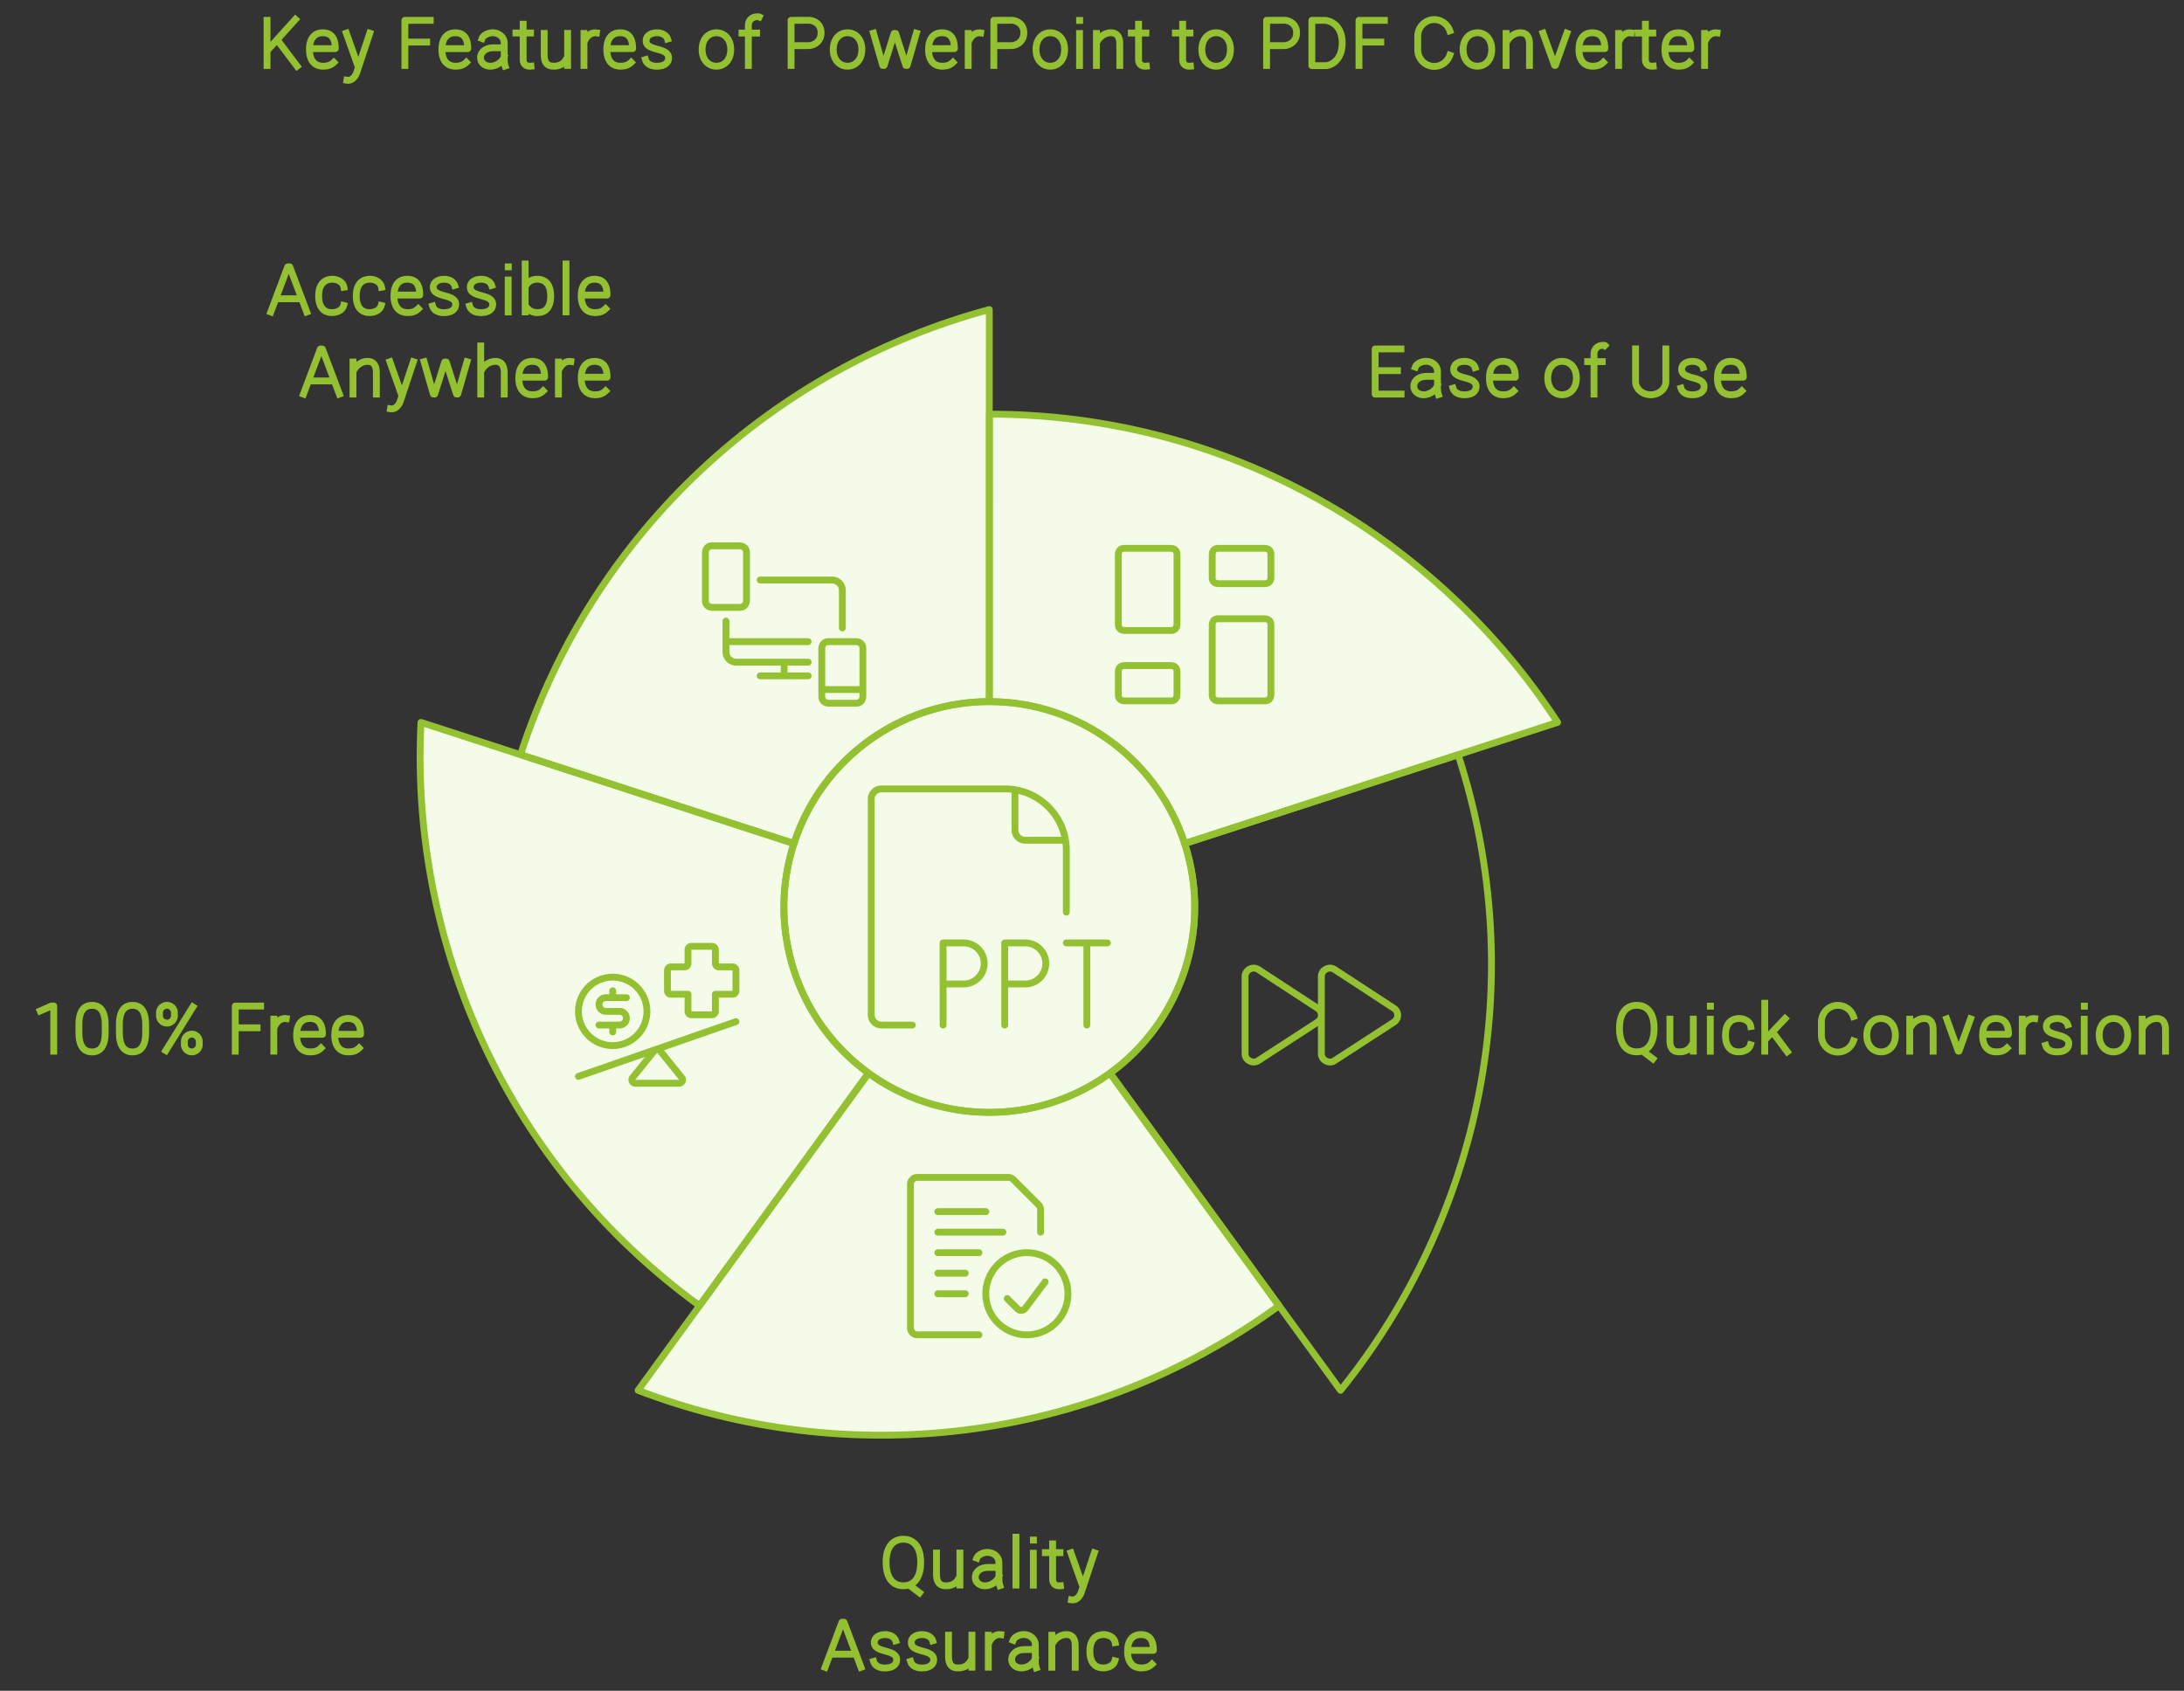<svg width="638" height="494" style="fill:none;stroke:none;fill-rule:evenodd;clip-rule:evenodd;stroke-linecap:round;stroke-linejoin:round;stroke-miterlimit:1.5" xmlns="http://www.w3.org/2000/svg"><rect width="100%" height="100%" fill="#333333" stroke="none"/><g style="mix-blend-mode:multiply"><path d="M229 265a60 60 0 1 0 120 0 60 60 0 1 0-120 0" xmlns="http://www.w3.org/2000/svg" fill="#f5fbe9" data-item-order="-115294" data-item-id="0.cr-big_cr_1lr5mfwxb9seb" data-item-class="Shape Stroke Fill ScenePart Indexed_0" data-item-index="0" data-renderer-id="0"/><path d="m231.944 246.435-79.888-25.958c21.491-66.115 74.472-113.198 136.941-130.037l-.01 114.544c-25.284 0-48.797 16.11-57.043 41.451Z" xmlns="http://www.w3.org/2000/svg" fill="#f5fbe9" data-item-order="-115292" data-item-id="5.cu_sy_1hbc4bgxb9t6o" data-item-class="ScenePart Indexed Fill Stroke" data-item-index="5" data-renderer-id="0"/><path d="m253.712 313.526-49.374 67.957c-56.238-40.87-84.644-105.807-81.355-170.422l108.934 35.406c-7.813 24.046.242 51.386 21.795 67.059Z" xmlns="http://www.w3.org/2000/svg" fill="#f5fbe9" data-item-order="-115290" data-item-id="4.cu_sy_1cvim70xb9t73" data-item-class="ScenePart Indexed Fill Stroke" data-item-index="4" data-renderer-id="0"/><path d="m324.246 313.556 49.374 67.958c-56.248 40.856-126.785 47.805-187.221 24.71l67.335-92.662c20.455 14.861 48.946 15.65 70.512-.006Z" xmlns="http://www.w3.org/2000/svg" fill="#f5fbe9" data-item-order="-115288" data-item-id="3.cu_sy_1cvim70xb9t72" data-item-class="ScenePart Indexed Fill Stroke" data-item-index="3" data-renderer-id="0"/><path d="m346.071 246.483 79.89-25.957c21.474 66.12 6.286 135.352-34.355 185.694l-67.319-92.674c20.455-14.861 30.01-41.715 21.784-67.063Z" xmlns="http://www.w3.org/2000/svg" data-item-order="-115286" data-item-id="2.cu_sy_1lr5mfwxb9sed" data-item-class="ScenePart Indexed Fill Stroke ColorFillGray" data-item-index="2" data-renderer-id="0"/><path d="M289.026 205v-84c69.521.009 130.67 35.847 165.989 90.055l-108.94 35.386c-7.814-24.046-30.401-41.43-57.049-41.441Z" xmlns="http://www.w3.org/2000/svg" fill="#f5fbe9" data-item-order="-115284" data-item-id="1.cu_sy_1lr5mfwxb9sec" data-item-class="ScenePart Indexed Indexed_1 Fill Stroke" data-item-index="1" data-renderer-id="0"/><path d="M229 265a60 60 0 1 0 120 0 60 60 0 1 0-120 0" xmlns="http://www.w3.org/2000/svg" stroke="#93c131" stroke-width="2" data-item-order="-115294" data-item-id="0.cr-big_cr_1lr5mfwxb9seb" data-item-class="Shape Stroke Fill ScenePart Indexed_0" data-item-index="0" data-renderer-id="0"/><path d="m231.944 246.435-79.888-25.958c21.491-66.115 74.472-113.198 136.941-130.037l-.01 114.544c-25.284 0-48.797 16.11-57.043 41.451Z" xmlns="http://www.w3.org/2000/svg" stroke="#93c131" stroke-width="2" data-item-order="-115292" data-item-id="5.cu_sy_1hbc4bgxb9t6o" data-item-class="ScenePart Indexed Fill Stroke" data-item-index="5" data-renderer-id="0"/><path d="m253.712 313.526-49.374 67.957c-56.238-40.87-84.644-105.807-81.355-170.422l108.934 35.406c-7.813 24.046.242 51.386 21.795 67.059Z" xmlns="http://www.w3.org/2000/svg" stroke="#93c131" stroke-width="2" data-item-order="-115290" data-item-id="4.cu_sy_1cvim70xb9t73" data-item-class="ScenePart Indexed Fill Stroke" data-item-index="4" data-renderer-id="0"/><path d="m324.246 313.556 49.374 67.958c-56.248 40.856-126.785 47.805-187.221 24.71l67.335-92.662c20.455 14.861 48.946 15.65 70.512-.006Z" xmlns="http://www.w3.org/2000/svg" stroke="#93c131" stroke-width="2" data-item-order="-115288" data-item-id="3.cu_sy_1cvim70xb9t72" data-item-class="ScenePart Indexed Fill Stroke" data-item-index="3" data-renderer-id="0"/><path d="m346.071 246.483 79.89-25.957c21.474 66.12 6.286 135.352-34.355 185.694l-67.319-92.674c20.455-14.861 30.01-41.715 21.784-67.063Z" xmlns="http://www.w3.org/2000/svg" stroke="#93c131" stroke-width="2" data-item-order="-115286" data-item-id="2.cu_sy_1lr5mfwxb9sed" data-item-class="ScenePart Indexed Fill Stroke ColorFillGray" data-item-index="2" data-renderer-id="0"/><path d="M289.026 205v-84c69.521.009 130.67 35.847 165.989 90.055l-108.94 35.386c-7.814-24.046-30.401-41.43-57.049-41.441Z" xmlns="http://www.w3.org/2000/svg" stroke="#93c131" stroke-width="2" data-item-order="-115284" data-item-id="1.cu_sy_1lr5mfwxb9sec" data-item-class="ScenePart Indexed Indexed_1 Fill Stroke" data-item-index="1" data-renderer-id="0"/><path d="M78.01 5.945v13.177m8.274-13.447-7.92 8.765m8.419 4.89-5.593-7.41m16.322 6.298c-.973.937-1.998 1.12-3.183 1.12-2.07 0-3.932-1.31-3.932-4.882 0-3.572 1.809-4.883 3.878-4.883 2.068 0 3.672 1.057 3.672 4.628h-7.22m10.617 9.236c1.554.246 2.476-1.204 2.833-2.151l3.851-11.595m-6.86 0 3.341 9.409m21.18-13.155-7.408.005v13.174m6.376-6.826h-5.939m17.494 5.92c-.973.937-1.998 1.12-3.183 1.12-2.07 0-3.932-1.31-3.932-4.882 0-3.572 1.809-4.883 3.878-4.883 2.068 0 3.672 1.057 3.672 4.628h-7.22m11.386-2.955c.364-.966 1.78-1.68 3.12-1.68 1.854 0 3.356 1.314 3.356 2.933l.006 1.458v2.614c0 1.043-.025 1.782.277 2.707m-.657-5.321h-2.728c-2.503 0-3.803 1.386-3.803 2.88s1.238 2.504 2.854 2.504c1.982 0 3.608-1.453 4.008-2.609m7.848 2.594c-1.41.14-2.267-.594-2.267-1.94V7.082m2.15 2.561h-1.764m-2.496 0h1.733m13.362 9.473V9.767m-6.835 0v6.054c0 .711-.095 3.275 2.287 3.487 2.09.185 3.364-.655 4.067-1.838m8.889-7.86c-1.38-.191-2.629.71-3.271 2.01m-.355-1.847v9.35m13.778-.905c-.973.937-1.998 1.12-3.183 1.12-2.07 0-3.932-1.31-3.932-4.882 0-3.572 1.809-4.883 3.878-4.883 2.068 0 3.672 1.057 3.672 4.628h-7.22m17.426-2.82c-.296-.977-1.45-1.797-3.06-1.797-1.888 0-3.108.863-3.2 2.167-.104 1.495 1.13 2.07 3.06 2.588 1.694.458 3.637.938 3.483 2.783-.1 1.189-1.076 2.224-3.433 2.224-1.906 0-2.983-.816-3.318-1.922m24.917-2.967c0 3.065-1.87 4.883-4.179 4.883-2.308 0-4.179-1.818-4.179-4.883 0-3.066 1.871-4.884 4.18-4.884 2.307 0 4.178 1.819 4.178 4.884Zm8.307-9.53a6.44 6.44 0 0 0-.576-.02c-1.58 0-2.578 1.128-2.578 2.518V19.13m2.425-9.465h-2.089m-2.188 0h1.526m12.807 9.467V5.944l5.279-.016c1.098.039 3.483.821 3.483 3.644 0 2.822-2.385 3.682-3.483 3.759l-4.75.014m20.147 1.112c0 3.065-1.87 4.883-4.179 4.883-2.308 0-4.179-1.818-4.179-4.883 0-3.066 1.871-4.884 4.18-4.884 2.307 0 4.178 1.819 4.178 4.884Zm3.391-4.767 2.715 9.43h.379l2.941-9.338h.435l3.006 9.337h.35l2.717-9.43m10.666 8.53c-.973.936-1.998 1.12-3.183 1.12-2.07 0-3.932-1.311-3.932-4.883s1.809-4.883 3.878-4.883c2.068 0 3.672 1.057 3.672 4.628h-7.22M286.46 9.61c-1.38-.19-2.629.71-3.271 2.01m-.355-1.846v9.35m7.492.008V5.944l5.279-.016c1.098.039 3.483.821 3.483 3.644 0 2.822-2.385 3.682-3.483 3.759l-4.75.014m20.147 1.112c0 3.065-1.87 4.883-4.179 4.883-2.308 0-4.179-1.818-4.179-4.883 0-3.066 1.871-4.884 4.18-4.884 2.307 0 4.178 1.819 4.178 4.884Zm4.371-8.486h.024m-.04 3.833v9.34m4.927-9.364v9.348m6.835 0v-6.054c0-.712.095-3.284-2.288-3.487-1.758-.15-3.447.975-4.223 2.37m14.256 7.369c-1.41.14-2.267-.594-2.267-1.94V7.082m2.15 2.561h-1.764m-2.496 0h1.733m15.524 9.684c-1.41.14-2.267-.594-2.267-1.94V7.082m2.15 2.561h-1.764m-2.496 0h1.733m14.352 4.815c0 3.065-1.87 4.883-4.179 4.883-2.308 0-4.179-1.818-4.179-4.883 0-3.066 1.871-4.884 4.18-4.884 2.307 0 4.178 1.819 4.178 4.884Zm10.554 4.674V5.944l5.279-.016c1.098.039 3.483.821 3.483 3.644 0 2.822-2.385 3.682-3.483 3.759l-4.75.014m16.707 5.835-4.01.003V5.948l3.627-.002c1.453-.036 5.233 1.227 5.233 6.565 0 5.337-3.525 6.67-4.85 6.67ZM404.4 5.945l-7.409.005v13.174m6.376-6.826h-5.939m26.104 3.832c-.66 1.904-2.45 3.268-4.552 3.268-2.665 0-4.826-2.19-4.826-4.894V10.62c0-2.703 2.16-4.894 4.826-4.894 2.103 0 3.891 1.364 4.552 3.268m12.24 5.462c0 3.065-1.87 4.883-4.179 4.883-2.308 0-4.179-1.818-4.179-4.883 0-3.066 1.871-4.884 4.18-4.884 2.307 0 4.178 1.819 4.178 4.884Zm4.192-4.677v9.348m6.834 0v-6.054c0-.712.096-3.284-2.287-3.487-1.758-.15-3.447.975-4.223 2.37m17.44-2.266-3.37 9.428h-.2l-3.405-9.428m17.62 8.527c-.974.937-1.999 1.12-3.185 1.12-2.068 0-3.932-1.31-3.932-4.882 0-3.572 1.81-4.883 3.879-4.883 2.068 0 3.672 1.057 3.672 4.628h-7.22M476.46 9.61c-1.38-.19-2.629.71-3.271 2.01m-.355-1.846v9.35m10.1.203c-1.41.14-2.267-.594-2.267-1.94V7.082m2.15 2.561h-1.764m-2.496 0h1.733m13.202 8.576c-.973.937-1.998 1.12-3.184 1.12-2.068 0-3.932-1.31-3.932-4.882 0-3.572 1.81-4.883 3.879-4.883 2.068 0 3.672 1.057 3.672 4.628h-7.22M501.58 9.61c-1.38-.19-2.629.71-3.271 2.01m-.355-1.846v9.35" xmlns="http://www.w3.org/2000/svg" stroke-linecap="square" stroke-linejoin="miter" stroke-miterlimit="4" stroke="#93c131" stroke-width="2" data-item-order="0" data-item-id="tx_keyfeatu_18fp42kxb9tzd" data-item-class="Label Stroke SceneTarget SceneTitle" data-item-index="none" data-renderer-id="0"/><path d="m79.104 91.145 4.948-13.172h.588l4.964 13.172m-8.683-3.85h6.859m12.612 1.959c-.372 1.395-1.94 2.085-3.409 2.085-2.137 0-3.903-1.311-3.903-4.883s1.87-4.883 4.007-4.883c1.507 0 3.157.837 3.39 2.342m10.895 5.339c-.372 1.395-1.94 2.085-3.409 2.085-2.137 0-3.903-1.311-3.903-4.883s1.87-4.883 4.007-4.883c1.507 0 3.157.837 3.39 2.342m10.73 6.303c-.973.937-1.998 1.12-3.183 1.12-2.07 0-3.933-1.31-3.933-4.882 0-3.572 1.81-4.883 3.879-4.883 2.068 0 3.672 1.057 3.672 4.628h-7.22m17.426-2.82c-.296-.977-1.45-1.797-3.06-1.797-1.888 0-3.108.863-3.2 2.167-.104 1.495 1.13 2.07 3.06 2.588 1.694.458 3.637.938 3.483 2.783-.1 1.189-1.076 2.224-3.433 2.224-1.906 0-2.983-.816-3.318-1.922m17.278-6.043c-.296-.977-1.45-1.797-3.06-1.797-1.888 0-3.108.863-3.2 2.167-.104 1.495 1.13 2.07 3.06 2.588 1.694.458 3.637.938 3.483 2.783-.1 1.189-1.076 2.224-3.433 2.224-1.906 0-2.983-.816-3.318-1.922m11.298-11.453h.024m-.04 3.833v9.34m4.953-.02v-14m.383 6.014c.69-1.036 1.886-1.563 3.14-1.563 2.182 0 3.939 1.311 3.939 4.883 0 3.571-1.652 4.882-3.833 4.882-1.297 0-2.387-.46-3.246-1.537m11.548-12.678v14.001m11.561-.908c-.973.937-1.998 1.12-3.183 1.12-2.07 0-3.932-1.31-3.932-4.882 0-3.572 1.809-4.883 3.878-4.883 2.068 0 3.672 1.057 3.672 4.628h-7.22m-81.478 28.944 4.948-13.172h.588l4.964 13.172m-8.683-3.85h6.859m5.799-5.515v9.348m6.834 0v-6.054c0-.712.096-3.284-2.287-3.487-1.758-.15-3.447.975-4.223 2.37m10.636 11.48c1.554.246 2.476-1.204 2.833-2.151l3.851-11.595m-6.86 0 3.341 9.409m6.644-9.41 2.715 9.43h.378l2.942-9.338h.435l3.006 9.337h.35l2.717-9.43m4.007-4.603v14.042m6.864 0v-6.054c0-.712.096-3.283-2.297-3.487-1.754-.148-3.439.96-4.226 2.34m17.888 6.291c-.973.937-1.998 1.12-3.183 1.12-2.07 0-3.932-1.31-3.932-4.882 0-3.572 1.809-4.883 3.878-4.883 2.068 0 3.672 1.057 3.672 4.628h-7.22m14.873-4.592c-1.38-.19-2.629.71-3.271 2.01m-.355-1.846v9.35m13.778-.905c-.973.937-1.998 1.12-3.183 1.12-2.07 0-3.932-1.31-3.932-4.882 0-3.572 1.809-4.883 3.878-4.883 2.068 0 3.672 1.057 3.672 4.628h-7.22" xmlns="http://www.w3.org/2000/svg" stroke-linecap="square" stroke-linejoin="miter" stroke-miterlimit="4" stroke="#93c131" stroke-width="2" data-item-order="0" data-item-id="tx_accessib_v4v2scxb9sei" data-item-class="Label Stroke SceneTarget Indexed" data-item-index="5" data-renderer-id="0"/><path d="m409.288 115.137-7.564.005V101.95h7.522m-1.012 6.347h-6.046m11.26-1.051c.364-.966 1.78-1.68 3.12-1.68 1.854 0 3.356 1.314 3.356 2.933l.006 1.458v2.614c0 1.043-.025 1.782.276 2.707m-.656-5.321h-2.728c-2.503 0-3.803 1.386-3.803 2.88 0 1.495 1.238 2.504 2.854 2.504 1.982 0 3.608-1.453 4.008-2.609m11.037-5.35c-.296-.978-1.45-1.798-3.06-1.798-1.888 0-3.108.863-3.2 2.167-.104 1.495 1.13 2.07 3.06 2.588 1.694.458 3.637.938 3.483 2.783-.1 1.189-1.076 2.224-3.433 2.224-1.906 0-2.983-.816-3.318-1.922m17.767.794c-.973.937-1.998 1.12-3.183 1.12-2.07 0-3.932-1.31-3.932-4.882 0-3.572 1.809-4.883 3.878-4.883 2.068 0 3.672 1.057 3.672 4.628h-7.22m25.065.256c0 3.065-1.87 4.883-4.179 4.883-2.308 0-4.179-1.818-4.179-4.883s1.871-4.884 4.18-4.884c2.307 0 4.178 1.819 4.178 4.884Zm8.307-9.53a6.44 6.44 0 0 0-.577-.02c-1.58 0-2.577 1.128-2.577 2.518v11.704m2.425-9.465h-2.089m-2.188 0h1.526m12.465-3.717v9.531c0 2.133 1.98 3.862 4.422 3.862 2.442 0 4.421-1.73 4.421-3.862v-9.531m10.886 5.434c-.296-.977-1.45-1.797-3.06-1.797-1.888 0-3.108.863-3.2 2.167-.104 1.495 1.13 2.07 3.06 2.588 1.694.458 3.637.938 3.483 2.783-.1 1.189-1.076 2.224-3.433 2.224-1.906 0-2.983-.816-3.318-1.922m17.767.794c-.973.937-1.998 1.12-3.183 1.12-2.07 0-3.932-1.31-3.932-4.882 0-3.572 1.809-4.883 3.878-4.883 2.068 0 3.672 1.057 3.672 4.628h-7.22" xmlns="http://www.w3.org/2000/svg" stroke-linecap="square" stroke-linejoin="miter" stroke-miterlimit="4" stroke="#93c131" stroke-width="2" data-item-order="0" data-item-id="tx_easeofus_de7jdoxb9rly" data-item-class="Label Stroke SceneTarget Indexed Indexed_1" data-item-index="1" data-renderer-id="0"/><path d="M222.067 197.465h14m-7-4v4m-17-10h24m-28-28h8s2 0 2 2v14s0 2-2 2h-8s-2 0-2-2v-14s0-2 2-2m34 28h8s2 0 2 2v14s0 2-2 2h-8s-2 0-2-2v-14s0-2 2-2m-2 14h12m-30-32h21a3 3 0 0 1 3 3v11m-10 10h-21a3 3 0 0 1-3-3v-9" xmlns="http://www.w3.org/2000/svg" stroke="#93c131" data-item-order="0" data-item-id="desi_18eg5wcxbfdaf" data-item-class="Icon Stroke SceneTarget Indexed InsideFill InsideColorFill" data-item-index="5" data-renderer-id="0" stroke-width="2"/><path d="M355.832 180.78h13.714s1.715 0 1.715 1.715v20.571s0 1.715-1.715 1.715h-13.714s-1.714 0-1.714-1.715v-20.571s0-1.714 1.714-1.714m0-20.572h13.714s1.715 0 1.715 1.714v6.892s0 1.714-1.715 1.714h-13.714s-1.714 0-1.714-1.714v-6.892s0-1.714 1.714-1.714m-27.428 0h13.714s1.714 0 1.714 1.714v20.572s0 1.714-1.714 1.714h-13.714s-1.715 0-1.715-1.714v-20.572s0-1.714 1.715-1.714m0 34.252h13.714s1.714 0 1.714 1.714v6.891s0 1.715-1.714 1.715h-13.714s-1.715 0-1.715-1.715v-6.891s0-1.714 1.715-1.714" xmlns="http://www.w3.org/2000/svg" stroke="#93c131" stroke-width="1.999" data-item-order="0" data-item-id="3_1d3msbgxbe13i" data-item-class="Icon Stroke SceneTarget Indexed Indexed_1 InsideFill InsideColorFill" data-item-index="1" data-renderer-id="0"/><path d="M311.5 266.496v-18.081a17.925 17.925 0 0 0-17.925-17.92H257.5a3 3 0 0 0-3 3v63a3 3 0 0 0 3 3h9m30-68.762v11.763a3 3 0 0 0 3 3h11.76m-23.76 36a6 6 0 0 1-6 6h-6v-12h6a6 6 0 0 1 6 6Zm-12 17.997v-12m30-5.997a6 6 0 0 1-6 6h-6v-12h6a6 6 0 0 1 6 6Zm-12 17.997v-12m18-12h12m-6 0v24" xmlns="http://www.w3.org/2000/svg" stroke="#93c131" stroke-width="2.001" data-item-order="0" data-item-id="1_m7z4d8xbcky3" data-item-class="Icon Stroke SceneTarget InsideFill InsideColorFill" data-item-index="0" data-renderer-id="0"/><path d="M191.206 306.929a1 1 0 0 1 1.556 0l6.4 7.936a1 1 0 0 1-.778 1.63h-12.8a1 1 0 0 1-.778-1.63Zm23.778-8.434-46 16m46-31a1 1 0 0 0-1-1h-4a1 1 0 0 1-1-1v-4a1 1 0 0 0-1-1h-6a1 1 0 0 0-1 1v4a1 1 0 0 1-1 1h-4a1 1 0 0 0-1 1v6a1 1 0 0 0 1 1h5v5a1 1 0 0 0 1 1h6a1 1 0 0 0 1-1v-5h5a1 1 0 0 0 1-1Zm-46 12a10 10 0 1 0 20 0 10 10 0 1 0-20 0Zm10 4v2m0-12v2m-4 8h6a2 2 0 0 0 0-4h-4a2 2 0 0 1 0-4h6" xmlns="http://www.w3.org/2000/svg" stroke="#93c131" data-item-order="0" data-item-id="chea_v6qi1oxbckjw" data-item-class="Icon Stroke SceneTarget Indexed InsideFill InsideColorFill" data-item-index="4" data-renderer-id="0" stroke-width="2"/><path d="M363.714 307.824a2.4 2.4 0 0 0 1.269 2.126 2.434 2.434 0 0 0 2.503 0l17.417-11.315a2.4 2.4 0 0 0 0-4.045l-17.417-11.383a2.434 2.434 0 0 0-2.503 0 2.4 2.4 0 0 0-1.269 2.126Zm22.286 0a2.4 2.4 0 0 0 1.269 2.126 2.434 2.434 0 0 0 2.502 0l17.418-11.315a2.4 2.4 0 0 0 0-4.045l-17.418-11.383a2.434 2.434 0 0 0-2.502 0 2.4 2.4 0 0 0-1.269 2.057Z" xmlns="http://www.w3.org/2000/svg" stroke="#93c131" stroke-width="1.999" data-item-order="0" data-item-id="1_qn65ekxbffnn" data-item-class="Icon Stroke SceneTarget Indexed InsideFill InsideGrayFill" data-item-index="2" data-renderer-id="0"/><path d="m11.749 295.374 3.278-1.442h.673v13.193m11.188-13.385c-3.04 0-3.833 2.73-3.833 5.64v2.326c0 2.908.792 5.639 3.833 5.639 3.041 0 3.845-2.73 3.845-5.64v-2.326c0-2.908-.804-5.639-3.845-5.639Zm11.82 0c-3.04 0-3.833 2.73-3.833 5.64v2.326c0 2.908.792 5.639 3.833 5.639 3.041 0 3.845-2.73 3.845-5.64v-2.326c0-2.908-.804-5.639-3.845-5.639Zm17.64.46-7.909 12.747m.33-8.024a2.182 2.182 0 0 1-2.181-2.182v-.833a2.182 2.182 0 0 1 4.364 0v.833a2.182 2.182 0 0 1-2.182 2.182Zm7.27 8.42a2.182 2.182 0 0 1-2.182-2.182v-.833a2.182 2.182 0 0 1 4.364 0v.833a2.182 2.182 0 0 1-2.182 2.182Zm20.096-13.398-7.409.005v13.174m6.376-6.827h-5.939m14.452-2.688c-1.38-.19-2.629.71-3.271 2.01m-.355-1.846v9.35m13.778-.905c-.973.937-1.998 1.12-3.183 1.12-2.07 0-3.932-1.31-3.932-4.882 0-3.572 1.809-4.883 3.878-4.883 2.068 0 3.672 1.057 3.672 4.628h-7.22m17.915 4.017c-.973.937-1.998 1.12-3.183 1.12-2.07 0-3.932-1.31-3.932-4.882 0-3.572 1.809-4.883 3.878-4.883 2.068 0 3.672 1.057 3.672 4.628h-7.22" xmlns="http://www.w3.org/2000/svg" stroke-linecap="square" stroke-linejoin="miter" stroke-miterlimit="4" stroke="#93c131" stroke-width="2" data-item-order="0" data-item-id="tx_100free_qp1knwxb9t6r" data-item-class="Label Stroke SceneTarget Indexed" data-item-index="4" data-renderer-id="0"/><path d="m482.832 309.37-2.691-2.044m-1.993 0c-3.009 0-5.055-2.183-5.055-6.888s2.216-6.717 5.055-6.717c2.839 0 5.055 2.012 5.055 6.717s-2.046 6.888-5.055 6.888Zm16.509-.211v-9.348m-6.835 0v6.054c0 .712-.095 3.275 2.287 3.486 2.09.186 3.364-.654 4.066-1.837m5.463-11.5h.024m-.04 3.834v9.34m11.74-1.89c-.372 1.395-1.94 2.085-3.409 2.085-2.137 0-3.903-1.311-3.903-4.883s1.87-4.883 4.007-4.883c1.507 0 3.157.837 3.39 2.342m4.078-6.79v14.001m5.923-9.516-5.536 5.852m6.197 3.822-4.117-5.5m23.455 2.346c-.66 1.904-2.45 3.268-4.552 3.268-2.665 0-4.826-2.19-4.826-4.894v-3.883c0-2.703 2.16-4.894 4.826-4.894 2.103 0 3.891 1.364 4.552 3.268m12.24 5.462c0 3.065-1.87 4.883-4.179 4.883-2.308 0-4.179-1.818-4.179-4.883s1.871-4.884 4.18-4.884c2.307 0 4.178 1.819 4.178 4.884Zm4.192-4.677v9.348m6.834 0v-6.054c0-.712.096-3.284-2.287-3.487-1.758-.15-3.447.975-4.223 2.37m17.44-2.266-3.37 9.428h-.2l-3.405-9.428m17.62 8.527c-.974.937-1.999 1.12-3.184 1.12-2.07 0-3.932-1.31-3.932-4.882 0-3.572 1.809-4.883 3.878-4.883 2.068 0 3.672 1.057 3.672 4.628h-7.22m14.873-4.592c-1.38-.19-2.629.71-3.271 2.01m-.355-1.846v9.35m13.289-7.742c-.296-.977-1.45-1.797-3.06-1.797-1.888 0-3.108.863-3.2 2.167-.104 1.495 1.13 2.07 3.06 2.588 1.694.458 3.637.938 3.483 2.783-.1 1.188-1.076 2.224-3.433 2.224-1.906 0-2.983-.816-3.318-1.922m11.298-11.453h.024m-.04 3.833v9.34m12.725-4.687c0 3.065-1.871 4.883-4.179 4.883-2.308 0-4.179-1.818-4.179-4.883s1.871-4.884 4.18-4.884c2.307 0 4.178 1.819 4.178 4.884Zm4.192-4.677v9.348m6.834 0v-6.054c0-.712.096-3.284-2.287-3.487-1.758-.15-3.447.975-4.223 2.37" xmlns="http://www.w3.org/2000/svg" stroke-linecap="square" stroke-linejoin="miter" stroke-miterlimit="4" stroke="#93c131" stroke-width="2" data-item-order="0" data-item-id="tx_quickcon_de7jdoxb9rlx" data-item-class="Label Stroke SceneTarget Indexed" data-item-index="2" data-renderer-id="0"/><path d="M273.974 360h19m-19 6h12m-12-12h14m-14 18h8m-8 6h8m4 12h-18a2 2 0 0 1-2-2v-42a2 2 0 0 1 2-2h26.586a2 2 0 0 1 1.414.586l7.414 7.414a2 2 0 0 1 .586 1.414V360m-16 18a12 12 0 1 0 24 0 12 12 0 1 0-24 0Zm17.348-3.488-5.81 7.746a1.504 1.504 0 0 1-2.262.162l-3-3" xmlns="http://www.w3.org/2000/svg" stroke="#93c131" data-item-order="0" data-item-id="chec_13ymnrwxbfe2o" data-item-class="Icon Stroke SceneTarget Indexed InsideFill InsideColorFill" data-item-index="3" data-renderer-id="0" stroke-width="2"/><path d="m268.587 465.37-2.691-2.044m-1.993 0c-3.009 0-5.055-2.184-5.055-6.889 0-4.704 2.216-6.717 5.055-6.717 2.839 0 5.055 2.013 5.055 6.717 0 4.705-2.047 6.889-5.055 6.889Zm16.509-.211v-9.349m-6.835 0v6.054c0 .712-.095 3.276 2.287 3.487 2.09.186 3.364-.654 4.066-1.837m5.403-6.225c.364-.965 1.78-1.679 3.12-1.679 1.854 0 3.356 1.313 3.356 2.933l.006 1.458v2.614c0 1.043-.025 1.781.276 2.707m-.656-5.321h-2.728c-2.503 0-3.803 1.386-3.803 2.88s1.238 2.504 2.854 2.504c1.982 0 3.608-1.453 4.008-2.609m5.015-11.607v14.001m5.092-13.155h.024m-.04 3.833v9.34m7.897.182c-1.41.14-2.267-.594-2.267-1.94v-10.305m2.15 2.56h-1.764m-2.496 0h1.733m5.904 13.796c1.554.246 2.476-1.204 2.833-2.151l3.851-11.596m-6.86 0 3.341 9.41m-75.16 24.045 4.948-13.173h.588l4.964 13.173m-8.683-3.851h6.859m11.958-3.913c-.296-.977-1.45-1.798-3.06-1.798-1.888 0-3.108.864-3.2 2.168-.104 1.494 1.13 2.07 3.06 2.587 1.694.459 3.637.939 3.483 2.784-.1 1.188-1.076 2.224-3.433 2.224-1.906 0-2.983-.816-3.318-1.922m17.278-6.043c-.296-.977-1.45-1.798-3.06-1.798-1.888 0-3.108.864-3.2 2.168-.104 1.494 1.13 2.07 3.06 2.587 1.694.459 3.637.939 3.483 2.784-.1 1.188-1.076 2.224-3.433 2.224-1.906 0-2.983-.816-3.318-1.922m17.927 1.69v-9.348m-6.835 0v6.054c0 .712-.095 3.276 2.287 3.487 2.09.186 3.364-.654 4.066-1.837m8.89-7.861c-1.38-.19-2.629.71-3.271 2.01m-.355-1.847v9.35m7.249-7.877c.364-.965 1.78-1.679 3.12-1.679 1.854 0 3.356 1.313 3.356 2.933l.006 1.458v2.614c0 1.043-.025 1.781.277 2.707m-.657-5.321h-2.728c-2.503 0-3.803 1.386-3.803 2.88s1.238 2.504 2.854 2.504c1.982 0 3.608-1.453 4.008-2.609m4.878-6.953v9.349m6.834 0v-6.054c0-.712.096-3.284-2.287-3.487-1.758-.15-3.447.974-4.223 2.369m18.099 5.298c-.372 1.395-1.94 2.084-3.409 2.084-2.137 0-3.903-1.31-3.903-4.882 0-3.572 1.87-4.883 4.007-4.883 1.507 0 3.157.837 3.39 2.342m10.73 6.303c-.973.937-1.998 1.12-3.183 1.12-2.07 0-3.932-1.31-3.932-4.882 0-3.572 1.809-4.883 3.878-4.883 2.068 0 3.672 1.056 3.672 4.628h-7.22" xmlns="http://www.w3.org/2000/svg" stroke-linecap="square" stroke-linejoin="miter" stroke-miterlimit="4" stroke="#93c131" stroke-width="2" data-item-order="0" data-item-id="tx_qualitya_htekf0xb9tzg" data-item-class="Label Stroke SceneTarget Indexed" data-item-index="3" data-renderer-id="0"/></g></svg>